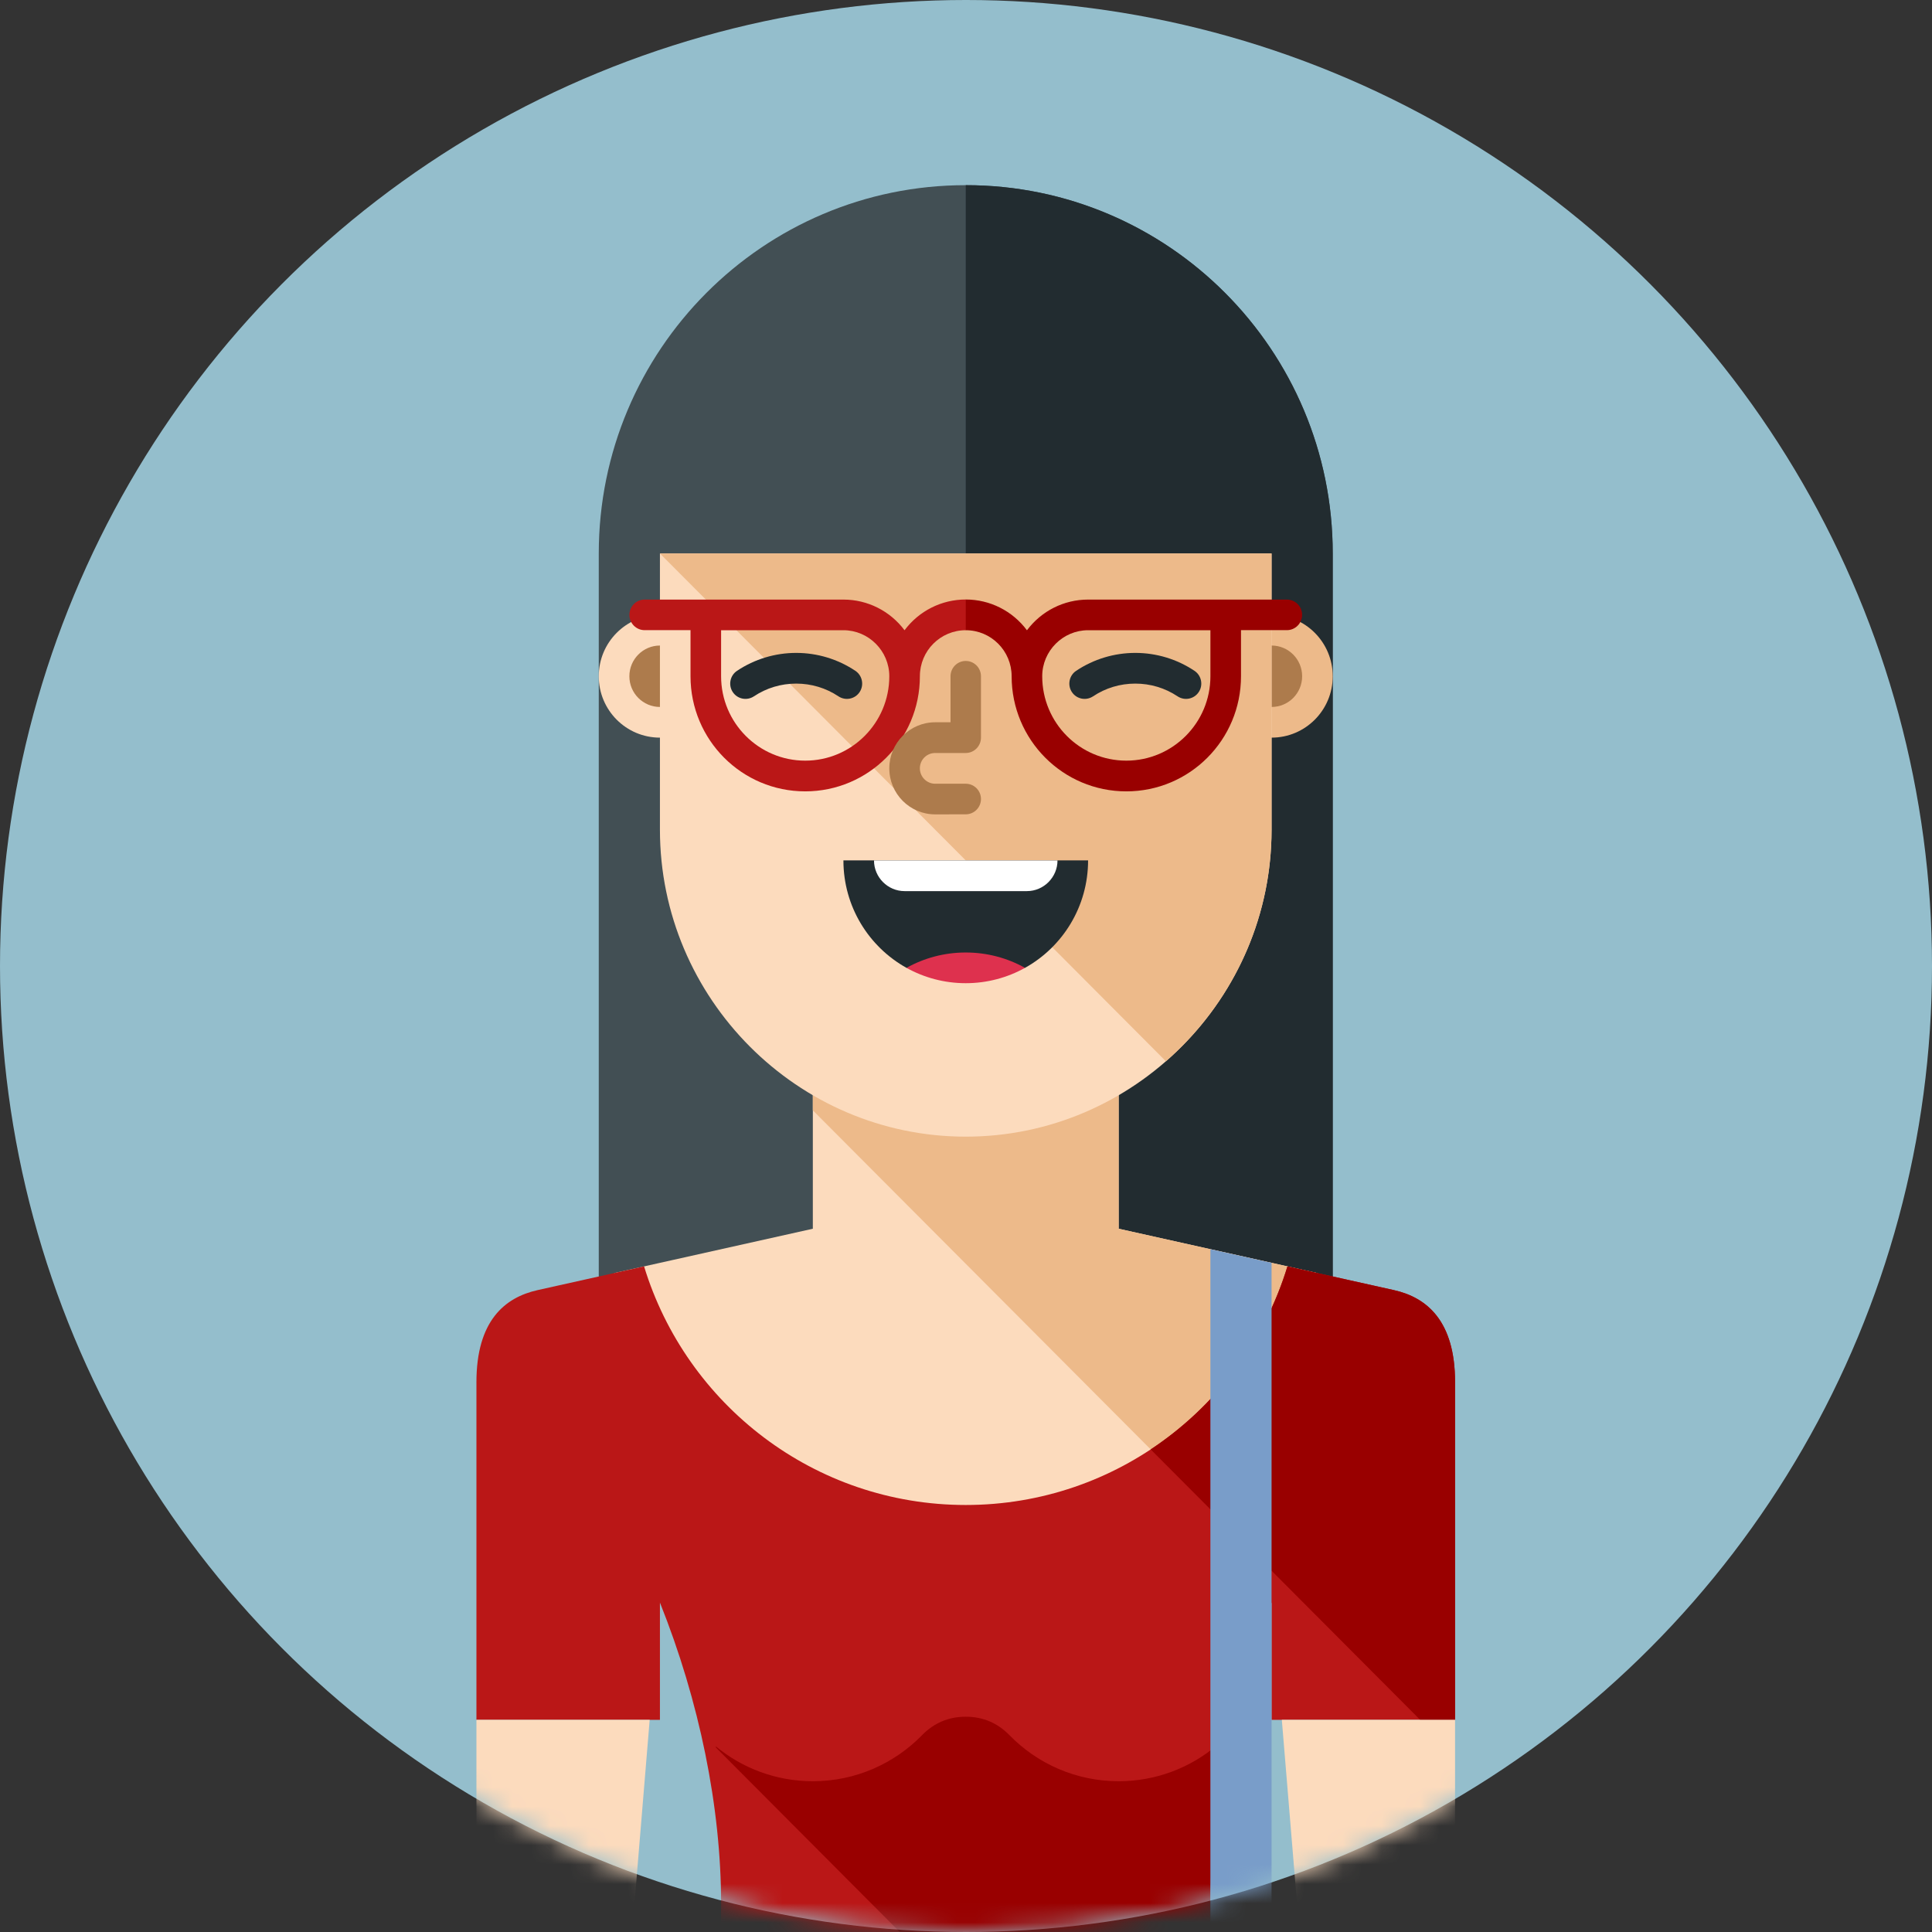 <?xml version="1.0" encoding="UTF-8" standalone="no"?>
<svg width="100px" height="100px" viewBox="0 0 100 100" version="1.1" xmlns="http://www.w3.org/2000/svg" xmlns:xlink="http://www.w3.org/1999/xlink" xmlns:sketch="http://www.bohemiancoding.com/sketch/ns">
    <rect x="0" y="0" width="100" height="100" fill="#333333" stroke="none"/>
    <!-- Generator: Sketch 3.5.2 (25235) - http://www.bohemiancoding.com/sketch -->
    <title>Avatar4</title>
    <desc>Created with Sketch.</desc>
    <defs>
        <circle id="path-1" cx="50" cy="50" r="50"></circle>
    </defs>
    <g id="Page-1" stroke="none" stroke-width="1" fill="none" fill-rule="evenodd" sketch:type="MSPage">
        <g id="Avatar4" sketch:type="MSLayerGroup">
            <mask id="mask-2" sketch:name="Mask Copy 2" fill="white">
                <use xlink:href="#path-1"></use>
            </mask>
            <use id="Mask-Copy-2" fill="#94BECC" sketch:type="MSShapeGroup" xlink:href="#path-1"></use>
            <g id="Group-6-Copy" mask="url(#mask-2)" sketch:type="MSShapeGroup">
                <g transform="translate(24, 9)">
                    <path d="M6.992,58.905 L6.992,19.648 C6.992,9.12 15.497,0.584 25.987,0.584 C36.478,0.584 44.982,9.12 44.982,19.648 L44.982,58.905 L6.992,58.905 Z" id="Fill-591" fill="#424F54"></path>
                    <path d="M25.987,0.584 L25.987,0.584 C36.478,0.584 44.982,9.12 44.982,19.648 L44.982,58.905 L25.987,58.905 L25.987,0.584 Z" id="Fill-592" fill="#222C30"></path>
                    <path d="M18.072,41.89 L33.902,41.89 L33.902,54.599 L41.816,56.364 L44.187,56.893 C41.844,64.753 34.587,70.483 25.993,70.486 L25.982,70.486 C17.388,70.483 10.131,64.753 7.787,56.893 L10.889,56.202 L18.072,54.599 L18.072,41.89 Z" id="Fill-593" fill="#FCDBBD"></path>
                    <path d="M33.902,45.18 L33.902,54.6 L44.187,56.893 C42.928,61.12 40.246,64.73 36.7,67.165 L18.072,48.471 L18.072,45.18 L33.902,45.18 Z" id="Fill-594" fill="#EDBA8A"></path>
                    <path d="M41.816,22.825 C40.068,22.825 38.65,24.248 38.65,26.003 C38.65,27.758 40.068,29.18 41.816,29.18 C43.565,29.18 44.982,27.758 44.982,26.003 C44.982,24.248 43.565,22.825 41.816,22.825" id="Fill-595" fill="#EDBA8A"></path>
                    <path d="M41.816,24.413 C40.943,24.413 40.234,25.126 40.234,26.003 C40.234,26.88 40.943,27.592 41.816,27.592 C42.691,27.592 43.399,26.88 43.399,26.003 C43.399,25.126 42.691,24.413 41.816,24.413" id="Fill-596" fill="#AD7B4C"></path>
                    <path d="M10.158,22.825 C8.409,22.825 6.992,24.248 6.992,26.003 C6.992,27.758 8.409,29.18 10.158,29.18 C11.907,29.18 13.324,27.758 13.324,26.003 C13.324,24.248 11.907,22.825 10.158,22.825" id="Fill-597" fill="#FCDBBD"></path>
                    <path d="M10.158,24.413 C9.285,24.413 8.576,25.126 8.576,26.003 C8.576,26.88 9.285,27.592 10.158,27.592 C11.032,27.592 11.74,26.88 11.74,26.003 C11.74,25.126 11.032,24.413 10.158,24.413" id="Fill-598" fill="#AD7B4C"></path>
                    <path d="M41.816,19.648 L41.816,33.946 C41.816,42.683 34.693,49.833 25.987,49.833 C17.282,49.833 10.158,42.684 10.158,33.946 L10.158,19.648 L32.319,19.648 L41.816,19.648 Z" id="Fill-599" fill="#FCDBBD"></path>
                    <path d="M41.816,19.648 L41.816,33.946 C41.816,38.717 39.692,43.013 36.347,45.932 L10.158,19.648 L32.319,19.648 L41.816,19.648 Z" id="Fill-600" fill="#EDBA8A"></path>
                    <path d="M29.054,41.096 C31.001,40.012 32.319,37.928 32.319,35.534 L19.655,35.534 C19.655,37.928 20.973,40.012 22.92,41.096 L29.054,41.096 Z" id="Fill-601" fill="#222C30"></path>
                    <path d="M25.987,41.89 C27.099,41.89 28.145,41.601 29.054,41.096 C28.145,40.589 27.099,40.301 25.987,40.301 C24.874,40.301 23.829,40.589 22.92,41.096 C23.829,41.601 24.874,41.89 25.987,41.89" id="Fill-602" fill="#DE314E"></path>
                    <path d="M30.736,35.535 C30.736,36.408 30.022,37.124 29.153,37.124 L22.821,37.124 C21.952,37.124 21.238,36.409 21.238,35.535 L30.736,35.535 Z" id="Fill-603" fill="#FFFFFF"></path>
                    <path d="M25.987,23.62 L25.196,22.825 L25.987,22.03 C27.239,22.03 28.407,22.62 29.155,23.623 C29.904,22.623 31.069,22.034 32.319,22.034 L42.607,22.034 C43.043,22.034 43.397,22.388 43.397,22.825 C43.397,23.262 43.043,23.617 42.607,23.617 L40.234,23.617 L40.234,26.003 C40.234,29.295 37.578,31.961 34.298,31.961 C31.019,31.961 28.362,29.293 28.362,26.003 C28.362,24.686 27.299,23.62 25.987,23.62 L25.987,23.62 Z M32.319,23.62 C31.014,23.62 29.945,24.693 29.945,26.003 C29.945,28.416 31.893,30.371 34.298,30.371 C36.699,30.371 38.651,28.413 38.651,26.003 L38.651,23.62 L32.319,23.62 Z" id="Fill-604" fill="#990000"></path>
                    <path d="M15.021,27.043 C14.658,27.284 14.167,27.185 13.927,26.82 C13.686,26.456 13.786,25.962 14.15,25.721 C15.058,25.115 16.121,24.794 17.211,24.794 C18.301,24.794 19.364,25.115 20.272,25.721 C20.635,25.962 20.735,26.456 20.495,26.82 C20.254,27.185 19.764,27.284 19.4,27.043 C18.748,26.608 17.994,26.383 17.211,26.383 C16.428,26.383 15.673,26.608 15.021,27.043" id="Fill-605" fill="#222C30"></path>
                    <path d="M32.575,27.043 C32.211,27.284 31.721,27.185 31.48,26.82 C31.24,26.456 31.339,25.962 31.702,25.721 C32.61,25.115 33.673,24.794 34.763,24.794 C35.854,24.794 36.917,25.115 37.825,25.721 C38.188,25.962 38.289,26.456 38.047,26.82 C37.806,27.185 37.317,27.284 36.953,27.043 C36.301,26.608 35.546,26.383 34.763,26.383 C33.981,26.383 33.227,26.608 32.575,27.043" id="Fill-606" fill="#222C30"></path>
                    <path d="M42.638,56.548 L48.148,57.776 C49.85,58.156 51.314,59.366 51.314,62.543 L51.314,80.018 L41.816,80.018 L41.816,73.95 C39.777,79.043 38.65,84.529 38.65,89.551 C38.65,98.074 40.622,104.033 44.086,110.078 C46.375,114.068 48.147,118.198 48.147,122.912 C48.147,123.99 48.069,125.049 47.921,126.086 L47.243,130.856 L4.73,130.856 L4.052,126.086 C3.904,125.048 3.826,123.99 3.826,122.912 C3.826,118.211 5.61,114.051 7.888,110.078 C11.351,104.033 13.324,98.074 13.324,89.551 C13.324,84.529 12.197,79.043 10.158,73.95 L10.158,80.018 L0.66,80.018 L0.66,62.543 C0.66,59.365 2.125,58.156 3.826,57.776 L9.337,56.548 C11.52,63.698 18.148,68.898 25.987,68.898 C33.826,68.898 40.454,63.698 42.638,56.548" id="Fill-607" fill="#BA1717"></path>
                    <path d="M44.087,110.077 C45.009,111.685 45.862,113.339 46.546,115.064 L13.058,81.452 L13.051,81.392 C14.417,82.519 16.166,83.196 18.072,83.196 C20.288,83.196 22.289,82.283 23.726,80.811 C24.343,80.178 25.103,79.857 25.987,79.857 C26.87,79.857 27.63,80.178 28.248,80.811 C29.684,82.283 31.686,83.196 33.901,83.196 C35.846,83.196 37.627,82.491 39.005,81.323 C39.146,81.182 39.368,81.039 39.657,80.898 C38.998,83.826 38.65,86.761 38.65,89.55 C38.65,98.074 40.622,104.033 44.087,110.077" id="Fill-608" fill="#990000"></path>
                    <path d="M42.638,56.548 L48.148,57.776 C49.85,58.156 51.314,59.366 51.314,62.543 L51.314,80.018 L49.506,80.018 L41.816,72.3 L35.56,66.022 C38.902,63.81 41.439,60.471 42.638,56.548" id="Fill-611" fill="#990000"></path>
                    <path d="M19.655,23.62 L13.324,23.62 L13.324,26.003 C13.324,28.413 15.275,30.371 17.678,30.371 C20.08,30.371 22.03,28.416 22.03,26.003 C22.03,24.693 20.96,23.62 19.655,23.62 L19.655,23.62 Z M25.987,23.62 C24.676,23.62 23.613,24.686 23.613,26.003 C23.613,29.293 20.955,31.961 17.678,31.961 C14.396,31.961 11.741,29.295 11.741,26.003 L11.741,23.617 L9.366,23.617 C8.931,23.617 8.578,23.262 8.578,22.825 C8.578,22.388 8.931,22.034 9.366,22.034 L19.655,22.034 C20.905,22.034 22.072,22.623 22.819,23.622 C23.567,22.62 24.735,22.03 25.987,22.03 L25.987,23.62 Z" id="Fill-612" fill="#BA1717"></path>
                    <path d="M25.199,26.003 C25.199,25.566 25.551,25.211 25.987,25.211 C26.422,25.211 26.775,25.566 26.775,26.003 L26.775,29.18 C26.775,29.616 26.422,29.975 25.987,29.975 L24.404,29.975 C23.965,29.975 23.612,30.328 23.612,30.769 C23.612,31.207 23.967,31.566 24.404,31.566 L25.987,31.566 C26.422,31.566 26.775,31.92 26.775,32.358 C26.775,32.794 26.422,33.149 25.987,33.149 L24.404,33.152 C23.093,33.152 22.03,32.084 22.03,30.769 C22.03,29.456 23.094,28.385 24.404,28.385 L25.199,28.385 L25.199,26.003 Z" id="Fill-613" fill="#AD7B4C"></path>
                    <path d="M41.816,138.8 C41.816,139.24 42.171,139.595 42.607,139.595 C43.045,139.595 43.399,139.24 43.399,138.8 L43.399,135.622 C43.399,135.185 43.753,134.828 44.191,134.828 C44.628,134.828 44.982,135.185 44.982,135.622 L44.982,140.389 C44.982,140.827 45.337,141.183 45.774,141.183 C46.208,141.183 46.56,140.833 46.565,140.398 L46.565,141.183 C46.565,141.622 46.919,141.977 47.356,141.977 C47.794,141.977 48.148,141.622 48.148,141.183 L48.148,140.389 C48.148,140.827 48.503,141.183 48.94,141.183 C49.376,141.183 49.731,140.827 49.731,140.389 L49.731,138.005 C49.731,138.445 50.085,138.8 50.522,138.8 C50.96,138.8 51.314,138.445 51.314,138.005 L51.314,80.018 L42.347,80.018 L43.399,92.728 L43.399,124.501 L42.82,125.665 C42.129,127.052 41.816,128.38 41.816,129.929 L41.816,138.8 Z" id="Fill-614" fill="#FCDBBD"></path>
                    <path d="M10.158,138.8 C10.158,139.24 9.804,139.595 9.366,139.595 C8.93,139.595 8.576,139.24 8.576,138.8 L8.576,135.622 C8.576,135.185 8.221,134.828 7.784,134.828 C7.347,134.828 6.992,135.185 6.992,135.622 L6.992,140.389 C6.992,140.827 6.638,141.183 6.2,141.183 C5.767,141.183 5.415,140.833 5.409,140.398 L5.409,141.183 C5.409,141.622 5.055,141.977 4.618,141.977 C4.181,141.977 3.826,141.622 3.826,141.183 L3.826,140.389 C3.826,140.827 3.472,141.183 3.034,141.183 C2.597,141.183 2.244,140.827 2.244,140.389 L2.244,138.005 C2.244,138.445 1.889,138.8 1.452,138.8 C1.015,138.8 0.66,138.445 0.66,138.005 L0.66,80.018 L9.628,80.018 L8.575,92.728 L8.575,124.501 L9.155,125.665 C9.845,127.052 10.158,128.38 10.158,129.929 L10.158,138.8 Z" id="Fill-615" fill="#FCDBBD"></path>
                    <path d="M38.65,55.658 L41.816,56.364 L41.816,111.792 L38.65,111.792 L38.65,55.658 Z" id="Fill-620" fill="#799DC9"></path>
                </g>
            </g>
        </g>
    </g>
</svg>